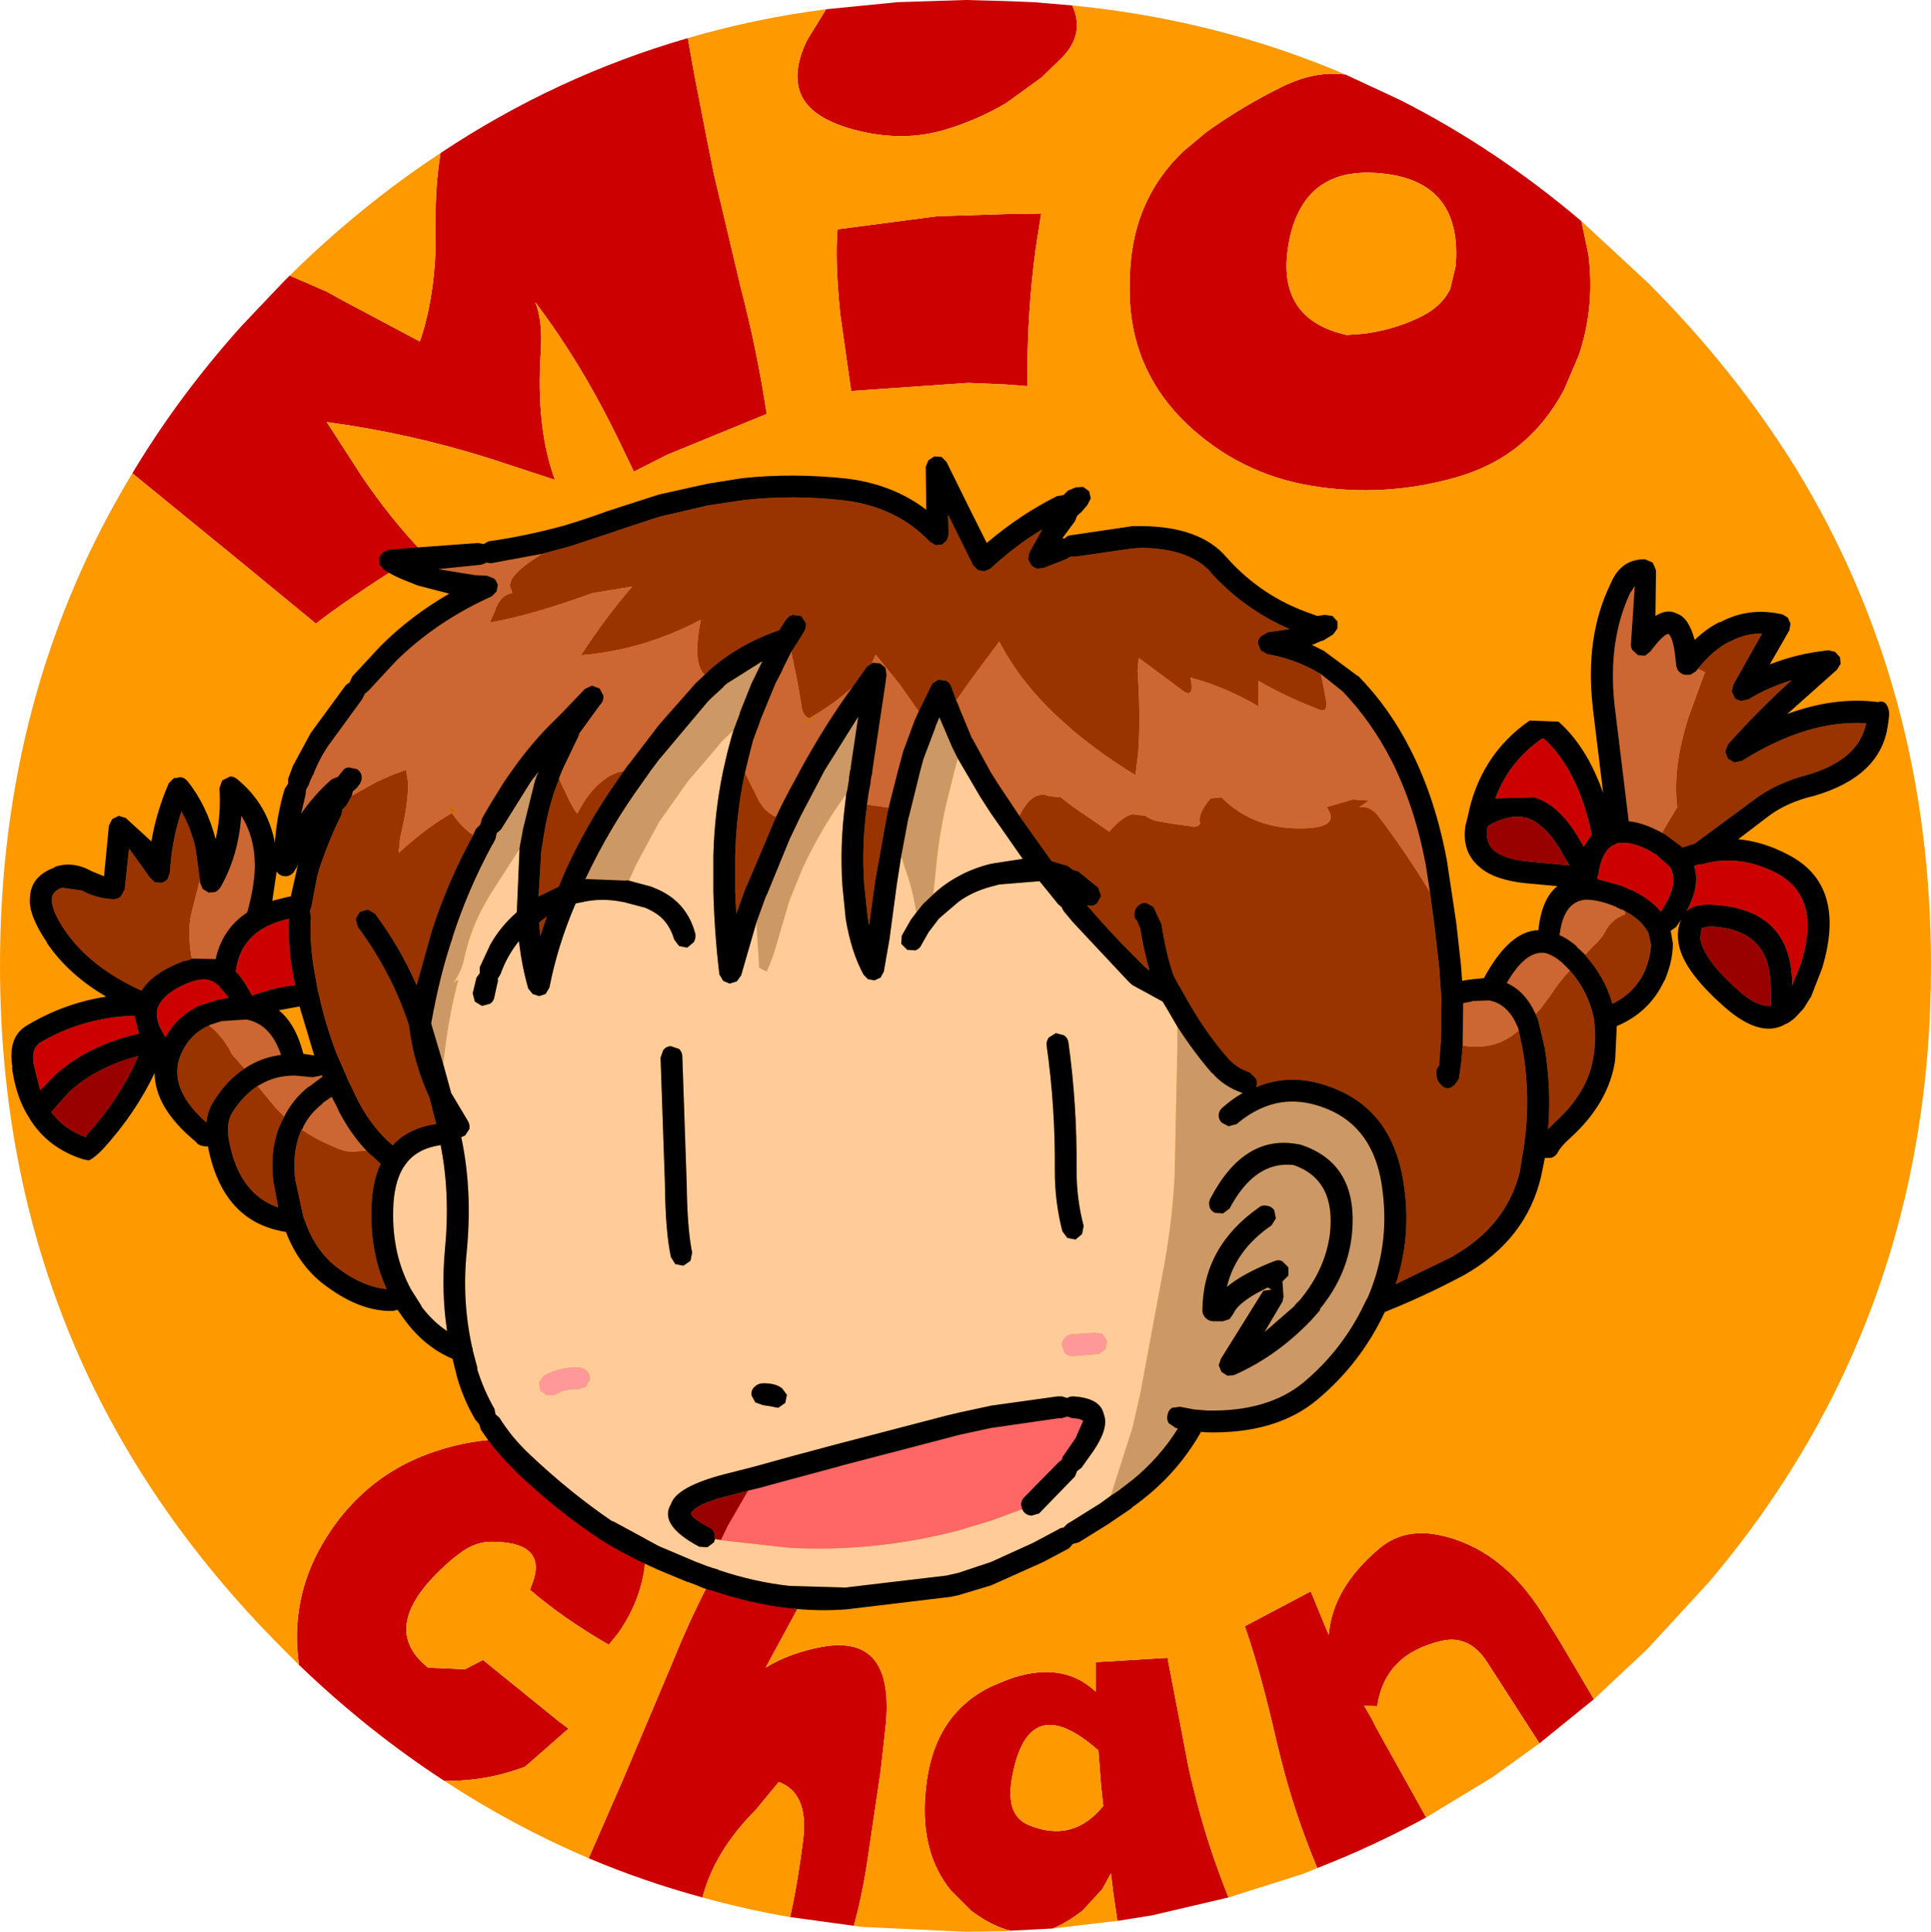 <?xml version="1.0" encoding="UTF-8" standalone="no"?>
<svg xmlns:xlink="http://www.w3.org/1999/xlink" height="177.35px" width="177.3px" xmlns="http://www.w3.org/2000/svg">
  <g transform="matrix(1.0, 0.0, 0.0, 1.0, 88.65, 88.65)">
    <path d="M56.55 -68.35 L57.2 -65.25 Q57.8 -60.4 56.3 -56.0 L54.95 -52.85 Q51.65 -46.65 44.95 -44.8 38.4 -42.95 31.75 -44.05 25.15 -45.15 20.3 -49.75 15.5 -54.35 15.1 -60.9 15.0 -63.0 15.2 -64.9 15.85 -70.85 20.05 -74.8 L22.15 -76.55 Q25.45 -78.9 29.0 -80.65 32.1 -82.2 34.9 -81.8 L39.85 -79.5 Q48.65 -75.05 56.55 -68.35 M9.8 -88.15 Q11.0 -85.6 8.9 -83.4 L7.0 -81.55 3.75 -79.2 Q1.15 -77.65 -1.85 -76.75 -5.8 -75.55 -10.25 -76.75 -13.95 -77.75 -15.0 -79.75 -16.05 -81.85 -14.55 -84.95 L-12.8 -87.8 -6.25 -88.45 0.0 -88.65 3.75 -88.55 6.25 -88.45 9.8 -88.15 M-25.5 -85.15 L-24.9 -81.8 -23.8 -76.15 -23.1 -72.65 -20.65 -62.3 Q-19.15 -56.55 -18.25 -50.65 L-27.4 -46.9 -30.45 -45.35 -31.7 -47.95 Q-35.15 -55.15 -39.5 -60.9 -38.8 -59.15 -39.0 -56.3 -39.45 -49.35 -37.7 -44.6 L-43.8 -46.6 Q-51.15 -48.9 -58.65 -49.9 L-55.35 -44.8 Q-52.8 -41.05 -49.85 -37.95 -54.15 -35.4 -58.25 -32.45 L-59.65 -31.4 -66.15 -36.75 -75.7 -44.55 -76.5 -45.2 Q-72.25 -52.3 -66.45 -58.75 L-62.7 -62.7 -62.05 -63.35 -58.7 -61.9 -57.15 -61.05 -50.1 -57.3 Q-48.8 -61.1 -48.65 -66.0 L-48.65 -68.35 Q-48.7 -71.55 -48.2 -74.6 -37.6 -81.65 -25.5 -85.15 M-61.2 64.2 Q-62.05 58.25 -59.05 53.1 -57.6 50.6 -55.65 48.75 -52.8 46.0 -48.85 44.65 -42.15 42.35 -35.65 44.55 -30.1 46.45 -29.45 51.6 -28.8 56.9 -31.9 61.3 L-32.75 62.35 Q-36.85 60.0 -40.0 57.3 L-39.9 57.05 Q-38.15 52.95 -43.4 52.9 -44.8 52.85 -46.15 53.75 L-46.95 54.35 Q-54.3 60.5 -49.35 64.45 L-45.95 64.6 -44.3 63.75 -37.2 69.5 -36.45 70.05 -39.7 72.9 -40.45 73.55 Q-44.0 74.9 -47.85 74.85 -54.85 70.3 -61.2 64.2 M-34.6 81.95 L-31.5 74.85 -27.0 64.2 -26.9 63.95 Q-25.4 60.25 -23.75 57.05 L-15.45 59.1 -18.35 64.45 Q-16.15 63.1 -13.2 62.55 -6.4 61.3 -7.35 70.0 L-7.8 74.0 -9.1 82.8 Q-9.55 85.6 -10.25 88.15 L-16.1 87.35 Q-15.35 83.9 -14.9 80.2 -14.4 75.95 -17.15 74.95 L-19.25 77.5 Q-23.05 81.3 -24.15 85.55 -29.5 84.1 -34.6 81.95 M4.15 88.6 L3.75 88.5 Q2.15 88.0 0.5 86.75 L-1.35 84.9 Q-4.1 81.5 -3.7 76.2 L-3.65 75.7 Q-3.0 68.65 2.55 66.1 L3.75 65.6 Q8.8 63.7 11.95 66.65 L11.95 63.95 18.55 63.55 20.25 72.4 Q20.55 74.1 21.0 75.8 22.15 80.55 24.15 85.55 L17.1 87.2 13.95 87.7 13.6 85.35 13.35 83.35 12.55 84.8 10.75 86.75 Q9.35 87.85 8.0 88.4 L4.15 88.6 M32.3 82.85 Q30.2 77.85 28.9 72.6 L28.6 71.4 Q27.1 64.8 25.65 60.65 L31.7 57.45 33.35 61.45 Q33.7 57.15 37.95 53.55 40.15 51.65 43.35 52.25 49.2 53.4 53.05 59.6 L54.6 62.1 57.7 67.35 52.7 71.4 48.35 64.65 47.9 63.95 Q46.25 61.4 43.7 62.0 38.5 63.2 37.8 68.0 L36.6 67.95 37.3 69.15 37.7 69.95 42.3 78.2 Q37.45 80.85 32.3 82.85 M41.55 -59.45 Q43.65 -60.4 44.5 -62.1 L45.0 -64.2 Q45.65 -71.85 38.5 -72.7 32.75 -73.4 30.65 -69.3 29.95 -68.0 29.65 -66.15 28.5 -59.35 35.0 -57.9 L36.4 -58.0 Q39.1 -58.3 41.55 -59.45 M5.7 -53.2 L3.75 -53.35 0.25 -53.5 -10.5 -52.75 -11.5 -59.8 Q-12.0 -64.7 -11.75 -67.6 L-2.6 -68.8 3.75 -69.0 6.95 -69.05 6.45 -65.85 Q5.6 -59.55 5.7 -53.2 M12.45 75.3 L12.2 72.05 Q5.8 66.4 4.3 74.4 3.6 78.0 5.8 78.9 9.85 80.6 12.65 77.15 L12.45 75.3" fill="#cc0000" fill-rule="evenodd" stroke="none"/>
    <path d="M34.9 -81.8 Q32.1 -82.2 29.0 -80.65 25.45 -78.9 22.15 -76.55 L20.05 -74.8 Q15.85 -70.85 15.2 -64.9 15.0 -63.0 15.1 -60.9 15.5 -54.35 20.3 -49.75 25.15 -45.15 31.75 -44.05 38.4 -42.95 44.95 -44.8 51.65 -46.65 54.95 -52.85 L56.3 -56.0 Q57.8 -60.4 57.2 -65.25 L56.55 -68.35 62.65 -62.7 Q70.65 -54.7 76.25 -45.65 88.65 -25.4 88.65 0.0 88.65 32.45 68.35 56.5 L62.65 62.7 57.7 67.35 54.6 62.1 53.05 59.6 Q49.2 53.4 43.35 52.25 40.15 51.65 37.95 53.55 33.7 57.15 33.35 61.45 L31.7 57.45 25.65 60.65 Q27.1 64.8 28.6 71.4 L28.9 72.6 Q30.2 77.85 32.3 82.85 L30.95 83.4 24.15 85.55 Q22.15 80.55 21.0 75.8 20.55 74.1 20.25 72.4 L18.55 63.55 11.95 63.95 11.95 66.65 Q8.8 63.7 3.75 65.6 L2.55 66.1 Q-3.0 68.65 -3.65 75.7 L-3.7 76.2 Q-4.1 81.5 -1.35 84.9 L0.5 86.75 Q2.15 88.0 3.75 88.5 L4.15 88.6 3.75 88.65 0.0 88.7 -9.55 88.25 -10.25 88.15 Q-9.55 85.6 -9.1 82.8 L-7.8 74.0 -7.35 70.0 Q-6.4 61.3 -13.2 62.55 -16.15 63.1 -18.35 64.45 L-15.45 59.1 -23.75 57.05 Q-25.4 60.25 -26.9 63.95 L-27.0 64.2 -31.5 74.85 -34.6 81.95 Q-41.5 79.0 -47.85 74.85 -44.0 74.9 -40.45 73.55 L-39.7 72.9 -36.45 70.05 -37.2 69.5 -44.3 63.75 -45.95 64.6 -49.35 64.45 Q-54.3 60.5 -46.95 54.35 L-46.15 53.75 Q-44.8 52.85 -43.4 52.9 -38.15 52.95 -39.9 57.05 L-40.0 57.3 Q-36.85 60.0 -32.75 62.35 L-31.9 61.3 Q-28.8 56.9 -29.45 51.6 -30.1 46.45 -35.65 44.55 -42.15 42.35 -48.85 44.65 -52.8 46.0 -55.65 48.75 -57.6 50.6 -59.05 53.1 -62.05 58.25 -61.2 64.2 L-62.7 62.7 Q-88.65 36.75 -88.65 0.0 -88.65 -25.15 -76.5 -45.2 L-75.7 -44.55 -66.15 -36.75 -59.65 -31.4 -58.25 -32.45 Q-54.15 -35.4 -49.85 -37.95 -52.8 -41.05 -55.35 -44.8 L-58.65 -49.9 Q-51.15 -48.9 -43.8 -46.6 L-37.7 -44.6 Q-39.45 -49.35 -39.0 -56.3 -38.8 -59.15 -39.5 -60.9 -35.15 -55.15 -31.7 -47.95 L-30.45 -45.35 -27.4 -46.9 -18.25 -50.65 Q-19.15 -56.55 -20.65 -62.3 L-23.1 -72.65 -23.8 -76.15 -24.9 -81.8 -25.5 -85.15 Q-19.35 -86.95 -12.8 -87.8 L-14.55 -84.95 Q-16.05 -81.85 -15.0 -79.75 -13.95 -77.75 -10.25 -76.75 -5.8 -75.55 -1.85 -76.75 1.15 -77.65 3.75 -79.2 L7.0 -81.55 8.9 -83.4 Q11.0 -85.6 9.8 -88.15 23.1 -86.85 34.9 -81.8 M41.55 -59.45 Q39.1 -58.3 36.4 -58.0 L35.0 -57.9 Q28.5 -59.35 29.65 -66.15 29.95 -68.0 30.65 -69.3 32.75 -73.4 38.5 -72.7 45.65 -71.85 45.0 -64.2 L44.5 -62.1 Q43.65 -60.4 41.55 -59.45 M42.3 78.2 L37.7 69.95 37.3 69.15 36.6 67.95 37.8 68.0 Q38.5 63.2 43.7 62.0 46.25 61.4 47.9 63.95 L48.35 64.65 52.7 71.4 48.4 74.5 42.3 78.2 M5.7 -53.2 Q5.6 -59.55 6.45 -65.85 L6.95 -69.05 3.75 -69.0 -2.6 -68.8 -11.75 -67.6 Q-12.0 -64.7 -11.5 -59.8 L-10.5 -52.75 0.25 -53.5 3.75 -53.35 5.7 -53.2 M8.0 88.4 Q9.35 87.85 10.75 86.75 L12.55 84.8 13.35 83.35 13.6 85.35 13.95 87.7 8.0 88.4 M12.45 75.3 L12.65 77.15 Q9.85 80.6 5.8 78.9 3.6 78.0 4.3 74.4 5.8 66.4 12.2 72.05 L12.45 75.3 M-62.05 -63.35 Q-55.5 -69.8 -48.2 -74.6 -48.7 -71.55 -48.65 -68.35 L-48.65 -66.0 Q-48.8 -61.1 -50.1 -57.3 L-57.15 -61.05 -58.7 -61.9 -62.05 -63.35 M-24.15 85.55 Q-23.05 81.3 -19.25 77.5 L-17.15 74.95 Q-14.4 75.95 -14.9 80.2 -15.35 83.9 -16.1 87.35 -20.2 86.65 -24.15 85.55" fill="#ff9900" fill-rule="evenodd" stroke="none"/>
    <path d="M-38.9 -37.8 L-36.3 -38.5 -32.05 -39.9 -32.1 -39.9 -28.15 -41.2 -23.65 -42.25 -20.3 -42.75 -20.25 -42.75 Q-15.8 -43.25 -11.05 -42.7 -6.3 -42.1 -3.25 -38.9 L-2.75 -38.6 -2.15 -38.65 -1.7 -39.05 -1.55 -39.6 -1.6 -41.4 0.35 -37.45 0.7 -36.75 1.15 -36.3 1.75 -36.2 2.3 -36.45 Q4.55 -38.55 7.05 -40.05 L5.85 -37.9 5.75 -37.3 6.05 -36.75 Q6.25 -36.55 6.55 -36.45 L7.15 -36.5 9.2 -37.3 9.65 -37.55 9.85 -37.55 10.1 -37.55 15.35 -38.3 16.2 -38.35 Q20.5 -38.3 22.5 -36.15 L22.5 -36.1 Q25.6 -32.7 29.75 -30.9 L27.75 -30.6 27.15 -30.25 Q26.85 -30.0 26.85 -29.6 L27.1 -28.95 27.7 -28.6 Q30.0 -28.2 31.95 -27.15 L32.65 -26.75 33.1 -24.4 Q33.3 -23.2 32.5 -23.5 29.25 -24.75 26.9 -26.15 L26.9 -23.8 Q23.95 -25.55 20.65 -26.45 21.05 -24.7 20.15 -25.1 L15.9 -28.25 15.8 -27.05 Q16.1 -22.8 15.85 -19.45 L15.6 -17.5 15.35 -17.65 Q12.55 -19.35 9.85 -21.6 L8.9 -22.45 Q5.15 -25.8 3.1 -29.75 L2.35 -28.75 0.35 -26.05 0.25 -25.9 -0.85 -24.35 -1.3 -25.6 -1.45 -25.9 -1.75 -26.15 -2.5 -26.25 -3.05 -25.9 -3.1 -25.8 -4.3 -23.35 -6.1 -25.9 -8.25 -28.55 -8.6 -27.75 -9.05 -27.45 -10.15 -25.9 -10.4 -25.55 Q-11.95 -24.1 -14.35 -22.7 -14.95 -22.95 -15.05 -23.8 L-15.4 -25.9 -16.0 -28.8 -15.7 -29.25 -15.55 -29.5 -15.5 -29.55 -14.8 -30.7 Q-14.6 -31.1 -14.65 -31.45 L-15.1 -32.1 -15.85 -32.2 -16.15 -32.1 -16.5 -31.75 -17.1 -30.8 Q-20.85 -29.5 -23.55 -27.1 L-23.65 -27.0 -23.95 -26.7 Q-25.1 -27.8 -24.3 -31.75 -26.2 -30.75 -28.15 -30.05 -31.6 -28.8 -35.3 -28.5 -33.1 -31.9 -30.6 -34.8 L-34.25 -34.2 Q-39.9 -32.15 -43.65 -31.5 L-43.7 -31.5 -43.65 -31.55 -43.25 -32.45 Q-42.75 -34.05 -41.6 -34.2 L-41.85 -34.9 -41.7 -35.4 Q-41.3 -36.15 -39.95 -37.1 L-38.9 -37.8 M42.65 -6.7 L43.05 -3.75 43.5 0.2 43.65 2.4 43.65 2.45 43.7 2.95 43.65 7.0 43.5 8.85 43.5 8.9 43.5 9.15 43.4 9.3 Q43.15 9.6 43.25 10.05 43.3 10.6 43.5 10.75 44.2 11.7 44.95 10.9 L45.3 10.4 45.5 9.05 45.65 7.35 45.7 7.35 Q48.55 7.8 50.55 6.15 L50.8 5.95 51.2 7.9 Q51.9 12.25 51.3 16.4 L51.3 16.45 50.9 18.9 Q49.7 23.85 44.8 26.65 L44.85 26.65 39.5 29.25 Q40.9 25.0 40.3 20.5 39.5 13.95 34.6 11.6 30.4 9.6 26.7 11.15 L26.7 11.1 Q26.85 10.7 26.65 10.35 L26.1 9.8 Q24.9 9.4 24.15 8.55 22.1 6.25 20.3 3.05 L19.65 1.9 19.6 1.85 19.1 0.9 Q18.45 -0.95 18.0 -3.75 L18.0 -3.8 17.25 -5.4 16.6 -5.75 Q16.15 -5.8 15.85 -5.5 15.55 -5.25 15.5 -4.8 15.45 -4.4 15.75 -4.1 L16.05 -3.4 Q16.4 -1.2 16.9 0.45 L16.45 0.1 15.35 -1.0 Q13.15 -3.2 11.15 -5.55 L11.4 -5.5 Q11.8 -5.45 12.1 -5.75 L12.45 -6.4 12.2 -7.15 10.35 -8.65 9.85 -8.8 9.4 -9.15 7.9 -9.6 5.3 -13.25 4.95 -13.75 Q6.15 -16.2 7.7 -15.55 L8.75 -15.45 9.85 -14.6 13.2 -12.3 Q14.4 -13.7 15.35 -13.9 L16.5 -13.75 Q16.95 -13.45 17.45 -13.3 L18.85 -13.05 20.65 -12.8 Q21.25 -12.6 21.55 -13.05 21.25 -13.85 22.5 -15.35 L23.5 -15.45 Q26.5 -12.45 31.1 -12.6 34.5 -12.7 33.15 -14.55 L35.55 -15.25 37.05 -15.15 36.15 -14.55 Q37.1 -14.7 37.85 -13.8 40.4 -10.45 42.55 -6.9 L42.65 -6.7 M-7.05 -14.5 L-7.2 -13.9 -7.2 -13.85 -8.3 -7.75 -8.85 -3.7 -9.0 -4.55 -9.0 -4.6 -9.3 -7.45 Q-9.55 -11.05 -9.05 -14.65 L-9.05 -14.75 -8.8 -14.75 -7.05 -14.5 M-17.4 -13.65 L-19.95 -7.65 -20.2 -7.1 -21.05 -4.75 -21.15 -6.85 -21.15 -10.05 Q-21.05 -14.0 -20.25 -17.7 L-18.9 -15.0 -18.85 -14.95 Q-18.4 -14.15 -17.4 -13.65 M-31.4 -17.85 L-32.05 -16.9 Q-34.75 -13.05 -36.7 -8.8 L-37.35 -7.25 -39.2 -6.35 -38.95 -10.55 -38.7 -12.05 Q-38.3 -14.6 -37.45 -16.8 L-37.4 -16.9 -37.3 -17.25 -37.2 -16.9 -36.35 -15.1 -35.9 -14.3 -35.65 -13.95 Q-34.65 -15.9 -33.4 -16.9 -32.45 -17.7 -31.4 -17.85 M-45.2 -12.0 Q-47.55 -7.7 -49.0 -3.2 L-50.4 1.8 Q-51.9 -1.65 -54.2 -4.75 L-54.85 -5.15 -55.6 -4.95 -56.0 -4.3 -55.8 -3.55 Q-52.65 0.7 -51.1 5.5 L-51.1 5.55 Q-50.65 9.05 -49.25 12.05 L-49.2 12.2 -48.6 14.55 -48.7 14.55 Q-51.2 14.95 -52.6 16.5 L-53.15 16.0 Q-54.75 14.45 -55.85 12.25 L-56.8 10.3 -56.8 10.25 -57.6 8.4 -57.6 8.45 Q-58.75 5.55 -59.4 2.55 L-59.4 2.5 -59.45 2.4 -59.8 0.45 Q-60.25 -2.15 -60.1 -4.5 L-60.2 -5.0 -60.05 -5.45 -59.5 -8.35 -59.45 -8.45 -59.35 -8.8 -59.35 -8.85 Q-58.4 -11.65 -57.3 -13.85 L-57.2 -14.35 -56.85 -14.7 -56.4 -15.5 -56.35 -15.6 -54.0 -16.9 -52.65 -17.5 -51.55 -17.9 -51.4 -17.95 -51.35 -17.9 -51.2 -16.9 Q-51.1 -15.1 -51.9 -11.8 L-52.05 -10.35 Q-49.2 -12.9 -47.15 -14.0 -46.2 -12.6 -45.2 -12.0 M67.25 -27.25 Q68.6 -28.95 70.15 -29.75 L70.2 -29.75 Q71.6 -30.5 73.15 -30.5 L70.5 -25.8 70.35 -25.15 70.65 -24.55 Q70.9 -24.35 71.25 -24.3 L71.9 -24.45 Q73.7 -25.55 75.85 -26.2 72.9 -23.55 70.0 -20.3 L69.75 -19.65 70.0 -19.0 70.6 -18.65 71.3 -18.8 Q77.35 -22.6 82.7 -22.25 82.0 -18.85 77.25 -17.5 74.45 -16.75 72.5 -15.3 L66.95 -11.2 65.85 -10.85 64.3 -12.0 64.25 -12.05 64.0 -12.15 63.95 -12.2 65.35 -14.55 Q64.9 -18.2 66.4 -22.85 L67.9 -26.95 67.25 -27.25 M55.5 0.45 Q57.2 2.4 57.7 4.85 L57.7 5.0 Q57.95 6.6 57.65 8.4 57.15 11.65 54.15 14.35 L53.5 15.0 Q53.8 11.35 53.2 7.65 L53.2 7.6 52.55 4.9 52.35 4.45 52.85 3.9 53.7 2.75 Q54.4 1.65 55.25 0.7 L55.5 0.45 M56.9 -1.0 L57.6 -1.75 Q58.35 -2.4 58.75 -3.15 59.3 -4.25 60.55 -4.7 L60.55 -5.0 Q62.1 -4.2 62.7 -3.0 L62.7 -3.05 62.95 -1.9 Q62.9 -0.8 62.35 0.55 61.4 2.55 59.4 3.5 58.7 1.05 56.95 -0.9 L56.9 -1.0 M-71.05 -0.65 L-71.1 -0.6 -71.05 -0.6 -71.7 -0.4 -71.7 -0.45 Q-74.65 0.65 -75.65 2.3 -80.4 0.15 -82.7 -3.25 -83.9 -5.0 -83.9 -6.1 -83.85 -6.85 -82.95 -7.15 L-81.15 -6.9 Q-79.75 -6.15 -78.25 -6.1 -77.85 -6.1 -77.55 -6.35 L-77.2 -7.0 -76.8 -10.75 -74.9 -8.1 -74.45 -7.65 -73.8 -7.6 Q-73.5 -7.7 -73.25 -7.95 L-73.05 -8.55 Q-72.9 -11.4 -72.0 -14.15 -71.15 -12.7 -70.7 -10.8 L-70.3 -7.85 -71.1 -4.7 Q-71.45 -3.05 -71.05 -0.65 M-39.05 -2.7 L-39.15 -3.95 -38.65 -4.35 -38.7 -4.3 -38.45 -4.5 -39.05 -2.7 M-62.55 13.85 L-62.6 14.0 -62.65 14.05 Q-63.95 16.45 -63.55 19.85 L-63.1 22.2 Q-66.65 21.0 -67.6 16.2 L-67.7 15.6 -67.7 15.5 -67.7 15.4 Q-67.8 14.25 -67.3 13.45 -66.3 11.9 -65.0 11.05 L-63.3 13.1 -62.55 13.85 M-55.0 17.0 L-54.55 17.45 -54.55 17.4 -53.7 18.2 Q-54.5 19.85 -54.55 22.4 -54.65 26.45 -53.15 29.7 -55.25 29.5 -57.45 27.9 -59.7 26.3 -60.7 23.3 L-60.75 23.25 -60.75 23.2 -60.8 23.05 -61.55 19.6 Q-61.85 16.95 -60.95 15.05 -59.55 16.0 -57.95 16.65 -56.85 17.2 -55.9 17.05 L-55.0 17.0 M-66.2 9.45 Q-67.8 10.5 -69.0 12.4 -69.6 13.3 -69.7 14.4 -72.95 11.55 -72.25 8.75 L-72.1 8.3 Q-71.3 6.3 -69.45 5.5 -68.15 6.5 -67.35 8.15 L-66.2 9.45" fill="#993300" fill-rule="evenodd" stroke="none"/>
    <path d="M32.65 -26.75 L34.6 -25.2 Q37.25 -22.45 39.1 -18.85 41.25 -14.6 42.25 -9.3 L42.65 -6.7 42.55 -6.9 Q40.4 -10.45 37.85 -13.8 37.1 -14.7 36.15 -14.55 L37.05 -15.15 35.55 -15.25 33.15 -14.55 Q34.5 -12.7 31.1 -12.6 26.5 -12.45 23.5 -15.45 L22.5 -15.35 Q21.25 -13.85 21.55 -13.05 21.25 -12.6 20.65 -12.8 L18.85 -13.05 17.45 -13.3 Q16.95 -13.45 16.5 -13.75 L15.35 -13.9 Q14.4 -13.7 13.2 -12.3 L9.85 -14.6 8.75 -15.45 7.7 -15.55 Q6.15 -16.2 4.95 -13.75 L3.05 -16.6 2.35 -17.7 0.6 -20.9 0.6 -20.85 -0.6 -23.75 -0.6 -23.8 -0.85 -24.35 0.25 -25.9 0.35 -26.05 2.35 -28.75 3.1 -29.75 Q5.15 -25.8 8.9 -22.45 L9.85 -21.6 Q12.55 -19.35 15.35 -17.65 L15.6 -17.5 15.85 -19.45 Q16.1 -22.8 15.8 -27.05 L15.9 -28.25 20.15 -25.1 Q21.05 -24.7 20.65 -26.45 23.95 -25.55 26.9 -23.8 L26.9 -26.15 Q29.25 -24.75 32.5 -23.5 33.3 -23.2 33.1 -24.4 L32.65 -26.75 M45.65 7.35 L45.65 7.1 45.7 3.45 46.2 3.35 46.45 3.3 46.55 3.25 46.75 3.25 48.0 3.2 48.1 3.2 Q49.85 3.55 50.7 5.65 L50.7 5.6 50.8 5.95 50.55 6.15 Q48.55 7.8 45.7 7.35 L45.65 7.35 M-4.3 -23.35 L-4.6 -22.65 -4.6 -22.7 -5.75 -19.6 -5.75 -19.55 -6.2 -17.9 -7.05 -14.55 -7.05 -14.5 -8.8 -14.75 -9.05 -14.75 -8.9 -15.8 -8.7 -16.85 -8.7 -17.0 -8.7 -17.05 -8.55 -17.75 -8.55 -17.85 -8.55 -17.9 -7.35 -25.9 -7.25 -26.7 -7.35 -27.35 -7.85 -27.75 -8.5 -27.8 -8.6 -27.75 -8.25 -28.55 -6.1 -25.9 -4.3 -23.35 M-10.4 -25.55 Q-13.0 -21.95 -15.2 -17.9 L-15.3 -17.7 -16.15 -16.15 -16.9 -14.7 -17.4 -13.65 Q-18.4 -14.15 -18.85 -14.95 L-18.9 -15.0 -20.25 -17.7 -20.2 -17.9 -19.9 -19.15 -19.5 -20.7 -18.85 -22.45 -18.85 -22.5 -17.45 -25.9 -16.8 -27.15 -16.8 -27.2 -16.15 -28.5 -16.0 -28.8 -15.4 -25.9 -15.05 -23.8 Q-14.95 -22.95 -14.35 -22.7 -11.95 -24.1 -10.4 -25.55 M-23.95 -26.7 L-24.7 -26.0 -24.8 -25.9 -28.15 -22.1 -30.9 -18.5 -31.0 -18.4 -31.35 -17.9 -31.4 -17.85 Q-32.45 -17.7 -33.4 -16.9 -34.65 -15.9 -35.65 -13.95 L-35.9 -14.3 -36.35 -15.1 -37.2 -16.9 -37.3 -17.25 -37.05 -17.9 -35.45 -21.25 -35.55 -21.2 -35.4 -21.4 -33.55 -23.95 -33.5 -24.0 -33.45 -24.05 Q-33.2 -24.4 -33.25 -24.8 L-33.6 -25.45 -34.3 -25.7 -34.95 -25.4 -37.1 -23.15 -37.6 -22.65 Q-39.75 -20.6 -41.65 -17.9 L-42.35 -16.9 -43.65 -14.8 -44.4 -13.5 -44.55 -12.95 -44.95 -12.55 -45.15 -12.15 -45.15 -12.1 -45.2 -12.0 Q-46.2 -12.6 -47.15 -14.0 L-46.65 -14.25 -47.55 -14.55 -47.15 -14.0 Q-49.2 -12.9 -52.05 -10.35 L-51.9 -11.8 Q-51.1 -15.1 -51.2 -16.9 L-51.35 -17.9 -51.4 -17.95 -51.55 -17.9 -52.65 -17.5 -54.0 -16.9 -56.35 -15.6 -56.25 -16.0 -55.9 -16.3 -55.6 -16.7 -55.5 -16.9 Q-55.4 -17.15 -55.45 -17.45 -55.55 -17.85 -55.9 -18.05 L-56.65 -18.2 Q-57.05 -18.15 -57.25 -17.8 L-57.5 -17.5 -57.6 -17.35 -58.2 -17.1 Q-59.8 -15.7 -61.0 -13.95 L-60.6 -15.65 -60.55 -16.15 -60.3 -16.6 -60.2 -16.9 -59.95 -17.45 -59.9 -17.5 Q-59.35 -18.95 -58.5 -20.2 L-55.4 -24.45 -55.15 -24.95 -54.8 -25.25 -54.2 -25.9 -52.3 -27.95 Q-48.6 -31.6 -43.5 -33.9 L-43.05 -34.35 -42.95 -34.9 -42.95 -35.0 -43.15 -35.4 -43.3 -35.55 -43.95 -35.8 -45.05 -35.85 -48.4 -36.4 -44.5 -36.8 Q-44.25 -36.85 -44.0 -37.0 L-43.65 -36.95 -43.5 -36.95 -38.9 -37.8 -39.95 -37.1 Q-41.3 -36.15 -41.7 -35.4 L-41.85 -34.9 -41.6 -34.2 Q-42.75 -34.05 -43.25 -32.45 L-43.65 -31.55 -43.7 -31.5 -43.65 -31.5 Q-39.9 -32.15 -34.25 -34.2 L-30.6 -34.8 Q-33.1 -31.9 -35.3 -28.5 -31.6 -28.8 -28.15 -30.05 -26.2 -30.75 -24.3 -31.75 -25.1 -27.8 -23.95 -26.7 M63.95 -12.2 Q62.2 -13.15 60.9 -13.25 L59.6 -23.9 Q58.95 -29.8 61.05 -34.25 L61.1 -34.3 61.45 -34.85 61.1 -29.55 Q61.05 -29.25 61.25 -28.95 L61.75 -28.5 62.4 -28.45 62.9 -28.85 Q64.1 -30.45 64.55 -30.45 65.05 -30.05 65.25 -27.55 65.3 -27.25 65.5 -27.0 65.7 -26.8 66.0 -26.7 L66.55 -26.7 67.05 -27.0 67.25 -27.25 67.9 -26.95 66.4 -22.85 Q64.9 -18.2 65.35 -14.55 L63.95 -12.2 M52.35 4.45 Q51.4 2.35 49.7 1.6 51.45 -1.45 53.25 -1.15 54.0 -0.95 54.8 -0.25 L55.45 0.4 55.45 0.45 55.5 0.45 55.25 0.7 Q54.4 1.65 53.7 2.75 L52.85 3.9 52.35 4.45 M60.55 -5.0 L60.55 -4.7 Q59.3 -4.25 58.75 -3.15 58.35 -2.4 57.6 -1.75 L56.9 -1.0 56.1 -1.75 56.15 -1.75 Q55.35 -2.45 54.55 -2.8 54.9 -5.85 56.9 -6.05 L57.0 -6.05 Q58.1 -6.05 59.6 -5.45 L60.2 -5.15 60.3 -5.15 60.55 -5.0 M-70.3 -7.85 L-70.3 -7.65 -70.05 -7.05 -69.5 -6.7 -68.9 -6.75 Q-68.6 -6.9 -68.4 -7.2 -66.75 -10.1 -66.5 -13.75 -65.5 -12.2 -65.3 -10.15 L-65.25 -9.15 Q-65.3 -7.2 -65.95 -4.9 L-66.0 -4.85 Q-68.25 -3.35 -68.85 -0.6 L-71.05 -0.65 Q-71.45 -3.05 -71.1 -4.7 L-70.3 -7.85 M-14.35 -22.7 L-15.1 -22.3 -13.9 -22.6 -14.35 -22.7 M-65.0 11.05 L-64.8 10.95 Q-63.4 10.1 -61.65 10.1 L-61.55 10.1 -59.95 10.25 -59.2 10.1 -59.1 10.05 -59.05 10.2 -60.25 11.1 -60.3 11.1 Q-61.75 12.25 -62.55 13.85 L-63.3 13.1 -65.0 11.05 M-60.95 15.05 L-60.85 14.95 -60.85 14.9 Q-60.25 13.6 -59.0 12.65 L-59.0 12.6 -58.2 12.05 -57.6 13.2 -57.65 13.15 Q-56.55 15.35 -55.0 17.0 L-55.9 17.05 Q-56.85 17.2 -57.95 16.65 -59.55 16.0 -60.95 15.05 M-69.45 5.5 L-69.4 5.45 -68.3 5.1 -66.05 4.95 Q-63.8 5.35 -62.85 8.2 -64.45 8.4 -65.8 9.2 L-66.2 9.45 -67.35 8.15 Q-68.15 6.5 -69.45 5.5" fill="#cc6633" fill-rule="evenodd" stroke="none"/>
    <path d="M53.1 -20.85 Q56.25 -18.0 57.5 -12.05 L56.75 -10.9 56.65 -11.15 56.65 -11.1 Q54.7 -14.75 52.2 -15.45 L48.65 -15.35 Q49.9 -18.75 52.95 -20.85 L52.9 -20.85 53.1 -20.85 M59.75 -11.2 L59.9 -11.25 60.15 -11.25 Q61.3 -11.4 63.0 -10.45 L63.3 -10.25 63.35 -10.25 64.65 -9.1 64.75 -8.95 Q65.45 -7.55 64.15 -5.45 L63.85 -4.95 Q62.85 -6.15 61.15 -6.95 L61.2 -6.9 60.3 -7.3 60.35 -7.3 58.0 -7.95 58.15 -8.6 58.15 -8.65 Q58.4 -10.1 59.1 -10.8 L59.35 -11.0 59.4 -11.0 59.7 -11.15 59.75 -11.2 M67.35 -9.3 L67.6 -9.3 Q71.1 -10.3 74.65 -8.4 78.55 -6.15 76.75 -0.35 L76.75 -0.3 75.9 1.85 75.9 1.5 Q75.75 -5.3 68.4 -5.6 66.9 -5.65 66.2 -5.0 67.5 -7.35 66.9 -9.15 L67.35 -9.3 M-64.5 -3.4 Q-63.5 -4.0 -62.1 -4.3 -62.25 -1.9 -61.75 0.8 L-61.55 1.8 Q-63.45 2.0 -65.5 2.75 L-65.9 2.05 Q-66.4 1.15 -67.0 0.55 -66.7 -1.95 -64.75 -3.25 L-64.6 -3.35 -64.5 -3.4 M-68.65 1.75 L-68.55 1.85 -67.65 2.95 -68.7 3.15 -70.25 3.65 -70.3 3.65 Q-72.35 4.6 -73.45 6.55 L-73.5 6.5 -73.55 6.45 -73.55 6.4 Q-74.45 5.0 -74.2 4.0 L-74.2 3.9 -74.15 3.85 Q-73.6 2.4 -71.0 1.45 L-70.95 1.45 -70.65 1.35 -70.6 1.35 Q-69.5 1.05 -68.7 1.75 L-68.65 1.75 M-75.9 6.25 Q-80.55 7.3 -83.6 10.05 L-84.95 11.45 -85.55 9.1 -85.55 9.05 Q-85.8 7.7 -85.05 7.15 L-85.1 7.15 Q-81.1 4.75 -76.3 4.6 L-75.9 6.25" fill="#cc0000" fill-rule="evenodd" stroke="none"/>
    <path d="M47.95 -12.8 Q49.95 -14.0 51.6 -13.55 53.4 -12.9 54.9 -10.15 L55.45 -9.2 51.75 -9.55 Q49.5 -9.75 48.5 -10.6 47.75 -11.3 47.9 -12.55 L47.95 -12.8 M67.6 -3.45 L68.3 -3.6 68.35 -3.6 Q73.7 -3.4 73.9 1.5 L73.9 1.55 73.95 2.55 73.95 3.35 73.95 3.7 Q72.7 3.8 71.05 2.35 67.8 -0.5 67.45 -2.5 L67.6 -3.45 M-23.0 52.65 L-23.05 52.15 Q-23.15 51.75 -23.5 51.6 -25.25 50.65 -25.2 50.25 -24.7 49.4 -21.65 48.65 L-19.95 48.2 -21.85 51.5 -22.45 52.75 -23.0 52.65 M-80.75 15.75 Q-82.75 15.05 -83.95 13.45 L-82.25 11.55 Q-79.75 9.3 -75.95 8.3 -77.6 12.15 -80.65 15.5 L-80.75 15.75" fill="#990000" fill-rule="evenodd" stroke="none"/>
    <path d="M-2.95 -6.55 L-3.85 -5.7 -3.9 -5.65 -4.5 -4.9 -4.6 -5.3 Q-4.9 -7.15 -5.55 -8.9 L-5.9 -10.05 -5.25 -13.5 -5.15 -13.85 -5.1 -14.05 -4.15 -17.9 -3.85 -19.0 -2.75 -21.9 -2.75 -21.95 -2.4 -22.8 -1.2 -20.0 -0.7 -19.0 -1.0 -17.9 -1.65 -15.3 Q-2.35 -12.4 -2.65 -9.5 L-2.95 -6.55 M19.45 5.6 Q21.0 8.0 22.65 9.9 L22.65 9.85 Q23.7 11.1 25.45 11.7 24.55 12.2 23.7 12.95 23.3 13.25 23.25 13.65 23.2 14.05 23.5 14.4 L24.15 14.75 24.9 14.55 Q25.95 13.65 27.05 13.15 30.15 11.7 33.75 13.4 37.7 15.35 38.3 20.75 38.95 25.8 36.9 30.55 L36.85 30.6 36.65 31.0 Q34.65 35.25 31.0 38.3 27.75 40.95 22.25 40.85 L22.2 40.85 21.0 40.75 19.7 40.5 18.95 40.6 Q18.6 40.85 18.55 41.25 18.45 41.65 18.65 42.0 L19.3 42.45 19.5 42.5 Q17.85 45.15 15.35 47.2 L14.05 48.2 13.3 48.7 13.45 48.3 15.35 42.35 16.05 39.25 18.25 27.45 Q19.05 22.95 19.2 19.1 L19.45 7.5 19.45 5.6 M-47.95 9.05 L-49.05 5.35 -49.05 5.25 Q-48.25 0.8 -47.1 -2.55 L-47.1 -2.6 Q-45.7 -6.95 -43.45 -11.1 L-43.4 -11.15 -43.15 -11.65 -43.05 -12.15 -42.65 -12.5 -39.9 -16.9 -39.2 -17.8 -39.35 -17.45 -39.35 -17.5 -39.55 -16.9 -40.65 -12.45 -40.65 -12.4 -40.95 -10.8 -40.95 -10.65 -41.05 -10.55 -43.65 -6.5 -44.0 -5.9 Q-45.45 -3.4 -46.05 -0.55 -46.3 0.6 -47.0 1.55 L-46.55 1.25 Q-47.35 4.25 -47.75 7.4 L-47.95 9.05 M-30.9 -7.8 L-31.15 -7.85 -31.1 -7.8 -34.9 -7.95 Q-32.7 -12.65 -29.6 -16.9 L-29.4 -17.2 -29.35 -17.25 -28.9 -17.9 -28.15 -18.9 -23.65 -24.25 -23.3 -24.6 -22.2 -25.6 -22.25 -25.6 -21.9 -25.9 -18.65 -27.95 -19.65 -25.9 -20.75 -23.15 -20.7 -23.2 -21.3 -21.6 -22.35 -20.6 -23.65 -19.05 -24.65 -17.9 -24.95 -17.55 -25.5 -16.9 -28.15 -13.15 -30.25 -9.25 -30.9 -7.8 M-19.2 -3.95 L-18.35 -6.3 -18.2 -6.6 -16.15 -11.6 -15.1 -13.8 -13.55 -16.75 -12.95 -17.9 -9.85 -22.85 -10.55 -18.15 -10.5 -18.2 -10.6 -17.9 -10.7 -17.2 -10.7 -17.1 -10.85 -16.15 -10.95 -15.75 Q-13.25 -12.6 -14.95 -8.95 L-16.15 -6.0 -16.2 -5.85 -17.3 -2.1 Q-17.7 -0.65 -18.25 0.55 L-18.95 0.2 -19.2 -3.95 M30.1 18.3 Q34.05 19.65 33.45 24.7 33.0 27.95 30.7 30.7 L30.35 31.05 30.3 31.1 30.2 31.25 30.15 31.3 27.45 33.65 29.1 30.85 29.2 30.4 29.1 29.0 29.65 28.45 29.65 27.7 29.1 27.15 Q28.7 26.95 28.35 27.15 L28.3 27.15 28.05 27.25 Q25.35 28.35 24.0 29.5 24.8 26.1 28.1 23.85 L28.5 23.2 28.35 22.45 Q28.1 22.1 27.7 22.05 27.25 21.95 26.95 22.2 21.8 25.8 21.75 31.65 21.75 32.05 22.05 32.35 22.35 32.65 22.75 32.65 L23.65 32.65 24.25 32.45 24.6 31.95 Q24.95 31.1 26.7 30.1 27.15 29.85 27.75 29.55 L28.1 29.75 27.35 29.85 27.25 30.0 27.0 30.4 23.45 36.1 23.25 36.7 23.5 37.3 24.05 37.65 24.65 37.6 Q28.5 35.9 31.6 32.7 L31.7 32.6 32.5 31.7 32.6 31.45 Q35.0 28.5 35.45 24.95 36.25 18.15 30.65 16.4 L30.55 16.4 Q25.6 15.45 22.5 21.35 22.3 21.7 22.4 22.1 22.5 22.5 22.9 22.7 L23.65 22.75 24.25 22.3 Q26.55 17.95 30.05 18.3 L30.1 18.3" fill="#cc9966" fill-rule="evenodd" stroke="none"/>
    <path d="M-0.7 -19.0 L1.35 -15.5 2.35 -13.95 3.65 -12.1 5.25 -9.8 2.65 -9.4 2.35 -9.35 Q0.7 -8.95 -0.65 -8.2 -1.95 -7.5 -2.95 -6.55 L-2.65 -9.5 Q-2.35 -12.4 -1.65 -15.3 L-1.0 -17.9 -0.7 -19.0 M-4.5 -4.9 L-5.1 -4.1 -5.05 -4.15 -5.85 -2.75 -5.9 -2.0 -5.35 -1.45 -4.6 -1.4 Q-4.2 -1.55 -4.05 -1.9 L-3.4 -3.05 -2.45 -4.3 -2.4 -4.35 -0.65 -5.85 Q0.65 -6.8 2.35 -7.25 L3.1 -7.45 6.8 -7.75 8.1 -6.15 8.5 -5.65 8.85 -5.35 Q8.9 -5.15 9.1 -4.9 L9.85 -4.0 15.05 1.55 15.35 1.8 18.1 3.3 18.55 4.05 19.45 5.6 19.45 7.5 19.2 19.1 Q19.05 22.95 18.25 27.45 L16.05 39.25 15.35 42.35 13.45 48.3 13.3 48.7 12.2 49.5 12.25 49.45 9.85 50.95 9.35 51.25 9.0 51.6 Q8.75 51.6 8.55 51.75 L6.2 53.0 2.35 54.75 -0.65 55.75 -1.75 56.0 -11.05 57.1 -16.15 56.95 Q-19.35 56.6 -22.65 55.5 L-22.7 55.45 -23.4 55.25 -23.45 55.2 -23.55 55.2 -24.85 54.7 -28.15 53.3 -32.4 51.0 -32.4 51.05 Q-36.3 48.4 -40.0 44.9 -41.65 43.35 -42.8 41.5 L-43.15 41.2 -43.25 40.7 Q-44.25 38.95 -44.85 37.0 L-44.8 37.0 -45.25 35.3 -45.25 35.15 -45.3 35.05 Q-46.25 30.75 -45.8 26.3 -45.25 20.65 -46.3 15.75 L-45.95 15.6 -45.55 15.0 Q-45.5 14.55 -45.7 14.25 L-47.25 11.65 -47.25 11.6 -47.95 9.05 -47.75 7.4 Q-47.35 4.25 -46.55 1.25 L-47.0 1.55 Q-46.3 0.6 -46.05 -0.55 -45.45 -3.4 -44.0 -5.9 L-43.65 -6.5 -41.05 -10.55 -40.95 -10.65 -41.2 -4.9 Q-42.7 -3.6 -43.65 -1.9 L-44.6 0.15 -44.6 0.7 -44.9 1.1 -45.25 2.55 -45.05 3.3 -44.4 3.7 -43.65 3.5 Q-43.3 3.25 -43.25 2.85 L-43.0 1.7 Q-42.9 1.45 -42.95 1.2 L-42.7 0.8 Q-42.1 -0.9 -41.0 -2.25 -40.75 0.0 -40.15 2.1 L-39.75 2.6 -39.15 2.8 -38.55 2.6 -38.2 2.0 Q-37.45 -1.85 -35.8 -5.7 L-35.35 -5.8 -35.3 -5.8 Q-33.5 -6.25 -31.5 -5.85 L-31.45 -5.85 -29.55 -5.35 -29.5 -5.35 Q-28.75 -5.05 -28.15 -4.6 -27.15 -3.8 -26.75 -2.4 L-26.3 -1.8 -25.55 -1.65 -24.95 -2.15 Q-24.75 -2.5 -24.8 -2.9 -25.55 -5.75 -28.15 -6.95 L-28.85 -7.25 -30.9 -7.8 -30.25 -9.25 -28.15 -13.15 -25.5 -16.9 -24.95 -17.55 -24.65 -17.9 -23.65 -19.05 -22.35 -20.6 -21.3 -21.6 -21.4 -21.3 -21.85 -19.65 -22.25 -17.9 Q-23.05 -14.1 -23.15 -10.1 L-23.15 -6.8 Q-23.05 -2.95 -22.6 0.8 L-22.25 1.4 -21.65 1.65 -21.0 1.45 -20.6 0.9 -19.2 -3.95 -18.95 0.2 -18.25 0.55 Q-17.7 -0.65 -17.3 -2.1 L-16.2 -5.85 -16.15 -6.0 -14.95 -8.95 Q-13.25 -12.6 -10.95 -15.75 L-11.05 -14.9 Q-11.55 -11.05 -11.3 -7.3 L-11.0 -4.3 Q-10.5 -1.25 -9.35 0.85 L-8.95 1.25 -8.35 1.35 -7.8 1.1 -7.5 0.55 -6.95 -2.6 -6.95 -2.65 -6.3 -7.5 -5.9 -10.05 -5.55 -8.9 Q-4.9 -7.15 -4.6 -5.3 L-4.5 -4.9 M7.45 7.35 Q8.25 12.95 8.2 18.8 8.2 21.75 8.9 24.4 L9.35 25.0 10.1 25.15 10.7 24.65 10.85 23.9 Q10.2 21.45 10.2 18.8 10.25 12.75 9.45 7.05 9.4 6.65 9.05 6.4 L8.3 6.2 7.65 6.6 Q7.4 6.95 7.45 7.35 M11.8 33.7 L9.9 33.85 9.85 33.85 Q9.45 33.85 9.2 34.1 8.85 34.4 8.85 34.8 L9.1 35.55 Q9.4 35.85 9.8 35.85 L9.85 35.85 12.25 35.65 12.85 35.2 13.0 34.45 12.55 33.8 11.8 33.7 M5.2 49.9 L5.35 50.15 Q5.6 50.45 6.05 50.5 L6.75 50.3 10.05 46.9 10.25 46.4 10.65 46.1 11.75 44.55 Q13.2 42.4 12.7 41.2 12.4 39.7 9.9 39.55 L9.85 39.55 Q9.55 39.55 9.35 39.7 L8.85 39.55 8.5 39.55 8.45 39.55 2.35 40.4 -0.65 41.05 -1.7 41.3 -12.05 44.0 -16.15 45.1 -19.4 46.0 -22.15 46.7 Q-26.55 47.85 -27.05 49.45 -28.2 51.35 -24.45 53.35 L-23.7 53.4 -23.1 52.95 -23.0 52.65 -22.45 52.75 -16.15 53.45 Q-8.25 53.85 -0.65 51.85 L2.35 50.95 5.2 49.9 M-26.3 7.65 L-27.05 7.4 Q-27.45 7.4 -27.75 7.75 L-28.0 8.45 -27.6 20.0 -27.6 20.05 Q-27.55 24.45 -27.05 26.75 L-26.65 27.4 -25.9 27.55 -25.25 27.1 -25.1 26.35 Q-25.55 24.15 -25.6 20.0 L-26.0 8.35 Q-26.0 7.95 -26.3 7.65 M-34.75 37.25 Q-35.0 36.95 -35.4 36.9 -37.2 36.8 -38.7 37.65 L-39.15 38.25 -39.05 39.0 -38.45 39.45 -37.7 39.4 Q-36.7 38.8 -35.55 38.9 L-34.85 38.65 -34.5 38.0 Q-34.45 37.55 -34.75 37.25 M-16.85 38.8 Q-17.5 38.3 -18.7 38.35 -19.1 38.4 -19.4 38.7 -19.7 39.0 -19.65 39.45 L-19.3 40.1 -18.6 40.35 -17.95 40.45 -17.2 40.6 -16.55 40.15 -16.4 39.4 -16.85 38.8 M-51.6 18.5 L-51.55 18.45 Q-50.55 16.85 -48.3 16.5 L-48.2 16.45 Q-47.3 20.95 -47.8 26.1 -48.15 29.85 -47.6 33.55 -48.9 32.7 -49.95 31.3 L-49.95 31.25 -50.9 29.75 Q-52.65 26.55 -52.55 22.45 -52.5 19.95 -51.6 18.5" fill="#ffcc99" fill-rule="evenodd" stroke="none"/>
    <path d="M-47.15 -14.0 L-47.55 -14.55 -46.65 -14.25 -47.15 -14.0 M-14.35 -22.7 L-13.9 -22.6 -15.1 -22.3 -14.35 -22.7" fill="#cc6600" fill-rule="evenodd" stroke="none"/>
    <path d="M-19.95 48.2 L-18.9 47.95 -16.15 47.2 -11.5 45.95 -11.55 45.95 -1.2 43.25 -0.65 43.1 2.35 42.45 8.6 41.55 8.85 41.55 9.35 41.4 9.8 41.55 9.85 41.55 Q10.6 41.6 10.8 41.8 L10.1 43.4 10.05 43.45 9.85 43.75 9.1 44.85 Q8.9 45.05 8.85 45.35 L8.5 45.65 5.45 48.75 Q5.15 49.0 5.1 49.45 L5.2 49.9 2.35 50.95 -0.65 51.85 Q-8.25 53.85 -16.15 53.45 L-22.45 52.75 -21.85 51.5 -19.95 48.2" fill="#ff6666" fill-rule="evenodd" stroke="none"/>
    <path d="M24.0 -37.45 Q27.25 -33.8 31.9 -32.25 L32.3 -32.1 33.0 -32.2 33.7 -32.1 34.15 -31.6 34.15 -30.95 33.75 -30.4 32.85 -29.85 32.65 -29.8 32.55 -29.75 32.3 -29.65 32.1 -29.55 31.8 -29.45 32.9 -28.9 36.0 -26.6 36.05 -26.6 Q38.95 -23.65 40.9 -19.75 43.15 -15.3 44.2 -9.65 L45.05 -4.0 45.5 0.0 45.5 0.05 45.6 1.4 45.85 1.35 46.55 1.25 47.6 1.15 Q49.95 -3.2 52.6 -3.25 52.9 -6.15 54.35 -7.3 L51.6 -7.55 51.55 -7.55 Q48.55 -7.85 47.2 -9.05 45.55 -10.45 45.9 -12.8 L45.9 -12.85 46.1 -13.6 Q47.2 -19.3 51.8 -22.5 L54.4 -22.4 54.45 -22.4 Q57.05 -20.1 58.55 -15.85 L57.6 -23.65 57.6 -23.7 Q56.85 -30.2 59.25 -35.1 60.2 -37.35 62.4 -37.3 L63.1 -37.0 63.4 -36.3 63.35 -32.1 Q64.45 -32.8 65.35 -32.3 66.4 -31.95 66.95 -29.9 68.05 -30.95 69.25 -31.55 L69.25 -31.5 Q71.9 -32.95 75.0 -32.25 L75.5 -31.95 75.75 -31.4 75.65 -30.8 73.85 -27.65 Q76.35 -28.65 79.25 -28.95 L79.85 -28.8 80.3 -28.3 80.35 -27.7 80.0 -27.15 75.45 -23.1 Q79.8 -24.7 83.75 -24.2 L83.8 -24.2 Q84.6 -24.45 84.8 -23.3 L84.8 -22.9 84.7 -22.1 84.7 -22.15 Q84.1 -17.35 77.8 -15.55 L77.75 -15.55 Q75.35 -14.95 73.7 -13.7 L70.95 -11.6 Q73.25 -11.4 75.6 -10.15 80.95 -7.35 78.65 0.25 L77.6 2.95 77.6 2.9 76.95 3.95 76.15 4.8 76.1 4.85 75.7 5.15 75.45 5.3 75.2 5.4 75.15 5.45 Q72.9 6.6 69.75 3.85 65.7 0.3 65.45 -2.25 65.3 -3.25 65.7 -4.2 L65.25 -3.55 64.75 -3.2 64.95 -2.05 64.95 -2.0 Q64.95 -0.45 64.2 1.35 L64.15 1.4 Q62.8 4.3 59.8 5.55 L59.65 8.7 Q59.05 12.65 55.5 15.85 54.7 16.55 54.35 17.2 54.15 17.55 53.75 17.65 L53.2 17.65 52.85 19.35 Q51.5 25.15 45.8 28.4 42.15 30.35 38.5 31.8 36.3 36.5 32.3 39.85 28.55 43.0 22.15 42.85 L22.1 42.85 21.6 42.8 21.6 42.85 Q19.3 46.9 15.35 49.7 L15.2 49.85 13.35 51.1 13.3 51.15 10.4 52.95 9.85 53.1 9.5 53.5 7.15 54.75 2.35 56.9 -0.65 57.8 -1.35 57.95 -10.9 59.1 Q-13.5 59.3 -16.15 59.0 -19.7 58.6 -23.35 57.35 L-23.45 57.35 -24.05 57.15 -24.2 57.1 Q-24.85 56.8 -25.45 56.6 L-25.5 56.6 -28.15 55.5 Q-31.3 54.1 -33.5 52.7 -37.6 50.0 -41.4 46.35 L-41.35 46.35 Q-43.15 44.65 -44.5 42.6 L-44.65 42.1 -45.0 41.7 Q-46.15 39.75 -46.75 37.55 L-46.75 37.5 -47.1 36.1 Q-49.7 35.0 -51.55 32.45 L-52.15 31.6 -52.55 31.7 Q-55.45 31.8 -58.6 29.5 -61.15 27.7 -62.4 24.45 -68.2 23.55 -69.55 16.65 L-69.55 16.6 Q-70.4 16.6 -70.65 16.2 L-70.7 16.15 Q-74.45 13.05 -74.45 9.85 -76.2 13.55 -79.2 16.85 -80.4 18.05 -80.65 17.85 L-80.95 17.8 Q-84.2 16.8 -85.9 14.1 L-86.0 13.9 -86.05 13.85 Q-87.2 12.0 -87.55 9.35 L-87.5 9.4 Q-88.0 6.5 -86.1 5.45 -82.75 3.45 -78.9 2.85 -82.4 0.8 -84.35 -2.1 L-84.35 -2.15 Q-86.05 -4.65 -85.9 -6.2 -85.85 -8.2 -83.65 -9.0 L-83.65 -9.05 Q-82.0 -9.65 -80.2 -8.65 L-79.1 -8.2 -78.65 -12.85 -78.35 -13.45 -77.75 -13.75 -77.1 -13.55 -74.75 -11.4 Q-74.3 -14.1 -73.15 -16.75 L-72.7 -17.2 -72.05 -17.3 Q-71.7 -17.25 -71.45 -16.95 -69.7 -14.8 -68.85 -11.6 -68.35 -13.8 -68.5 -16.3 L-68.25 -17.0 -67.55 -17.35 Q-67.2 -17.4 -66.85 -17.1 -64.05 -14.8 -63.4 -11.2 L-63.4 -11.45 Q-63.2 -14.0 -62.5 -16.25 L-62.2 -16.7 -62.2 -17.15 -61.75 -18.35 -60.15 -21.3 -60.2 -21.25 -56.9 -25.75 -56.55 -26.0 -56.3 -26.55 -53.7 -29.35 Q-50.95 -32.1 -47.4 -34.15 L-50.3 -34.9 -51.55 -35.4 Q-52.55 -35.8 -53.4 -36.35 L-53.8 -36.8 -53.85 -37.45 -53.5 -37.95 -52.9 -38.2 -44.75 -38.8 -44.25 -38.7 -43.8 -38.95 Q-40.3 -39.45 -36.85 -40.4 -34.85 -41.0 -32.8 -41.75 L-28.15 -43.25 -23.65 -44.25 -20.5 -44.75 Q-15.8 -45.25 -10.8 -44.7 -6.6 -44.15 -3.6 -41.85 L-3.65 -45.8 -3.4 -46.4 -2.85 -46.75 -2.2 -46.7 -1.75 -46.25 0.35 -42.0 1.95 -38.8 Q5.0 -41.4 8.4 -43.1 L9.0 -43.2 9.4 -43.6 10.1 -43.9 10.8 -43.95 11.35 -43.55 11.5 -42.9 11.2 -42.3 10.65 -41.65 10.25 -41.3 10.05 -40.8 8.9 -39.25 9.1 -39.2 Q9.3 -39.45 9.6 -39.5 L15.35 -40.35 16.2 -40.35 Q21.6 -40.3 24.0 -37.45 M32.65 -26.75 L31.95 -27.15 Q30.0 -28.2 27.7 -28.6 L27.1 -28.95 26.85 -29.6 Q26.85 -30.0 27.15 -30.25 L27.75 -30.6 29.75 -30.9 Q25.6 -32.7 22.5 -36.1 L22.5 -36.15 Q20.5 -38.3 16.2 -38.35 L15.35 -38.3 10.1 -37.55 9.85 -37.55 9.65 -37.55 9.2 -37.3 7.15 -36.5 6.55 -36.45 Q6.25 -36.55 6.05 -36.75 L5.75 -37.3 5.85 -37.9 7.05 -40.05 Q4.55 -38.55 2.3 -36.45 L1.75 -36.2 1.15 -36.3 0.7 -36.75 0.35 -37.45 -1.6 -41.4 -1.55 -39.6 -1.7 -39.05 -2.15 -38.65 -2.75 -38.6 -3.25 -38.9 Q-6.3 -42.1 -11.05 -42.7 -15.8 -43.25 -20.25 -42.75 L-20.3 -42.75 -23.65 -42.25 -28.15 -41.2 -32.1 -39.9 -32.05 -39.9 -36.3 -38.5 -38.9 -37.8 -43.5 -36.95 -43.65 -36.95 -44.0 -37.0 Q-44.25 -36.85 -44.5 -36.8 L-48.4 -36.4 -45.05 -35.85 -43.95 -35.8 -43.3 -35.55 -43.15 -35.4 -42.95 -35.0 -42.95 -34.9 -43.05 -34.35 -43.5 -33.9 Q-48.6 -31.6 -52.3 -27.95 L-54.2 -25.9 -54.8 -25.25 -55.15 -24.95 -55.4 -24.45 -58.5 -20.2 Q-59.35 -18.95 -59.9 -17.5 L-59.95 -17.45 -60.2 -16.9 -60.3 -16.6 -60.55 -16.15 -60.6 -15.65 -61.0 -13.95 Q-59.8 -15.7 -58.2 -17.1 L-57.6 -17.35 -57.5 -17.5 -57.25 -17.8 Q-57.05 -18.15 -56.65 -18.2 L-55.9 -18.05 Q-55.55 -17.85 -55.45 -17.45 -55.4 -17.15 -55.5 -16.9 L-55.6 -16.7 -55.9 -16.3 -56.25 -16.0 -56.35 -15.6 -56.4 -15.5 -56.85 -14.7 -57.2 -14.35 -57.3 -13.85 Q-58.4 -11.65 -59.35 -8.85 L-59.35 -8.8 -59.45 -8.45 -59.5 -8.35 -60.05 -5.45 -60.2 -5.0 -60.1 -4.5 Q-60.25 -2.15 -59.8 0.45 L-59.45 2.4 -59.4 2.5 -59.4 2.55 Q-58.75 5.55 -57.6 8.45 L-57.6 8.4 -56.8 10.25 -56.8 10.3 -55.85 12.25 Q-54.75 14.45 -53.15 16.0 L-52.6 16.5 Q-51.2 14.95 -48.7 14.55 L-48.6 14.55 -49.2 12.2 -49.25 12.05 Q-50.65 9.05 -51.1 5.55 L-51.1 5.5 Q-52.65 0.7 -55.8 -3.55 L-56.0 -4.3 -55.6 -4.95 -54.85 -5.15 -54.2 -4.75 Q-51.9 -1.65 -50.4 1.8 L-49.0 -3.2 Q-47.55 -7.7 -45.2 -12.0 L-45.15 -12.1 -45.15 -12.15 -44.95 -12.55 -44.55 -12.95 -44.4 -13.5 -43.65 -14.8 -42.35 -16.9 -41.65 -17.9 Q-39.75 -20.6 -37.6 -22.65 L-37.1 -23.15 -34.95 -25.4 -34.3 -25.7 -33.6 -25.45 -33.25 -24.8 Q-33.2 -24.4 -33.45 -24.05 L-33.5 -24.0 -33.55 -23.95 -35.4 -21.4 -35.55 -21.2 -35.45 -21.25 -37.05 -17.9 -37.3 -17.25 -37.4 -16.9 -37.45 -16.8 Q-38.3 -14.6 -38.7 -12.05 L-38.95 -10.55 -39.2 -6.35 -37.35 -7.25 -36.7 -8.8 Q-34.75 -13.05 -32.05 -16.9 L-31.4 -17.85 -31.35 -17.9 -31.0 -18.4 -30.9 -18.5 -28.15 -22.1 -24.8 -25.9 -24.7 -26.0 -23.95 -26.7 -23.65 -27.0 -23.55 -27.1 Q-20.85 -29.5 -17.1 -30.8 L-16.5 -31.75 -16.15 -32.1 -15.85 -32.2 -15.1 -32.1 -14.65 -31.45 Q-14.6 -31.1 -14.8 -30.7 L-15.5 -29.55 -15.55 -29.5 -15.7 -29.25 -16.0 -28.8 -16.15 -28.5 -16.8 -27.2 -16.8 -27.15 -17.45 -25.9 -18.85 -22.5 -18.85 -22.45 -19.5 -20.7 -19.9 -19.15 -20.2 -17.9 -20.25 -17.7 Q-21.05 -14.0 -21.15 -10.05 L-21.15 -6.85 -21.05 -4.75 -20.2 -7.1 -19.95 -7.65 -17.4 -13.65 -16.9 -14.7 -16.15 -16.15 -15.3 -17.7 -15.2 -17.9 Q-13.0 -21.95 -10.4 -25.55 L-10.15 -25.9 -9.05 -27.45 -8.6 -27.75 -8.5 -27.8 -7.85 -27.75 -7.35 -27.35 -7.25 -26.7 -7.35 -25.9 -8.55 -17.9 -8.55 -17.85 -8.55 -17.75 -8.7 -17.05 -8.7 -17.0 -8.7 -16.85 -8.9 -15.8 -9.05 -14.75 -9.05 -14.65 Q-9.55 -11.05 -9.3 -7.45 L-9.0 -4.6 -9.0 -4.55 -8.85 -3.7 -8.3 -7.75 -7.2 -13.85 -7.2 -13.9 -7.05 -14.5 -7.05 -14.55 -6.2 -17.9 -5.75 -19.55 -5.75 -19.6 -4.6 -22.7 -4.6 -22.65 -4.3 -23.35 -3.1 -25.8 -3.05 -25.9 -2.5 -26.25 -1.75 -26.15 -1.45 -25.9 -1.3 -25.6 -0.85 -24.35 -0.6 -23.8 -0.6 -23.75 0.6 -20.85 0.6 -20.9 2.35 -17.7 3.05 -16.6 4.95 -13.75 5.3 -13.25 7.9 -9.6 9.4 -9.15 9.85 -8.8 10.35 -8.65 12.2 -7.15 12.45 -6.4 12.1 -5.75 Q11.8 -5.45 11.4 -5.5 L11.15 -5.55 Q13.15 -3.2 15.35 -1.0 L16.45 0.1 16.9 0.45 Q16.4 -1.2 16.05 -3.4 L15.75 -4.1 Q15.45 -4.4 15.5 -4.8 15.55 -5.25 15.85 -5.5 16.15 -5.8 16.6 -5.75 L17.25 -5.4 18.0 -3.8 18.0 -3.75 Q18.45 -0.95 19.1 0.9 L19.6 1.85 19.65 1.9 20.3 3.05 Q22.1 6.25 24.15 8.55 24.9 9.4 26.1 9.8 L26.65 10.35 Q26.85 10.7 26.7 11.1 L26.7 11.15 Q30.4 9.6 34.6 11.6 39.5 13.95 40.3 20.5 40.9 25.0 39.5 29.25 L44.85 26.65 44.8 26.65 Q49.7 23.85 50.9 18.9 L51.3 16.45 51.3 16.4 Q51.9 12.25 51.2 7.9 L50.8 5.95 50.7 5.6 50.7 5.65 Q49.85 3.55 48.1 3.2 L48.0 3.2 46.75 3.25 46.55 3.25 46.45 3.3 46.2 3.35 45.7 3.45 45.65 7.1 45.65 7.35 45.5 9.05 45.3 10.4 44.95 10.9 Q44.2 11.7 43.5 10.75 43.3 10.6 43.25 10.05 43.15 9.6 43.4 9.3 L43.5 9.15 43.5 8.9 43.5 8.85 43.65 7.0 43.7 2.95 43.65 2.45 43.65 2.4 43.5 0.2 43.05 -3.75 42.65 -6.7 42.25 -9.3 Q41.25 -14.6 39.1 -18.85 37.25 -22.45 34.6 -25.2 L32.65 -26.75 M-2.95 -6.55 Q-1.95 -7.5 -0.65 -8.2 0.7 -8.95 2.35 -9.35 L2.65 -9.4 5.25 -9.8 3.65 -12.1 2.35 -13.95 1.35 -15.5 -0.7 -19.0 -1.2 -20.0 -2.4 -22.8 -2.75 -21.95 -2.75 -21.9 -3.85 -19.0 -4.15 -17.9 -5.1 -14.05 -5.15 -13.85 -5.25 -13.5 -5.9 -10.05 -6.3 -7.5 -6.95 -2.65 -6.95 -2.6 -7.5 0.55 -7.8 1.1 -8.35 1.35 -8.95 1.25 -9.35 0.85 Q-10.5 -1.25 -11.0 -4.3 L-11.3 -7.3 Q-11.55 -11.05 -11.05 -14.9 L-10.95 -15.75 -10.85 -16.15 -10.7 -17.1 -10.7 -17.2 -10.6 -17.9 -10.5 -18.2 -10.55 -18.15 -9.85 -22.85 -12.95 -17.9 -13.55 -16.75 -15.1 -13.8 -16.15 -11.6 -18.2 -6.6 -18.35 -6.3 -19.2 -3.95 -20.6 0.9 -21.0 1.45 -21.65 1.65 -22.25 1.4 -22.6 0.8 Q-23.05 -2.95 -23.15 -6.8 L-23.15 -10.1 Q-23.05 -14.1 -22.25 -17.9 L-21.85 -19.65 -21.4 -21.3 -21.3 -21.6 -20.7 -23.2 -20.75 -23.15 -19.65 -25.9 -18.65 -27.95 -21.9 -25.9 -22.25 -25.6 -22.2 -25.6 -23.3 -24.6 -23.65 -24.25 -28.15 -18.9 -28.9 -17.9 -29.35 -17.25 -29.4 -17.2 -29.6 -16.9 Q-32.7 -12.65 -34.9 -7.95 L-31.1 -7.8 -31.15 -7.85 -30.9 -7.8 -28.85 -7.25 -28.15 -6.95 Q-25.55 -5.75 -24.8 -2.9 -24.75 -2.5 -24.95 -2.15 L-25.55 -1.65 -26.3 -1.8 -26.75 -2.4 Q-27.15 -3.8 -28.15 -4.6 -28.75 -5.05 -29.5 -5.35 L-29.55 -5.35 -31.45 -5.85 -31.5 -5.85 Q-33.5 -6.25 -35.3 -5.8 L-35.35 -5.8 -35.8 -5.7 Q-37.45 -1.85 -38.2 2.0 L-38.55 2.6 -39.15 2.8 -39.75 2.6 -40.15 2.1 Q-40.75 0.0 -41.0 -2.25 -42.1 -0.9 -42.7 0.8 L-42.95 1.2 Q-42.9 1.45 -43.0 1.7 L-43.25 2.85 Q-43.3 3.25 -43.65 3.5 L-44.4 3.7 -45.05 3.3 -45.25 2.55 -44.9 1.1 -44.6 0.7 -44.6 0.15 -43.65 -1.9 Q-42.7 -3.6 -41.2 -4.9 L-40.95 -10.65 -40.95 -10.8 -40.65 -12.4 -40.65 -12.45 -39.55 -16.9 -39.35 -17.5 -39.35 -17.45 -39.2 -17.8 -39.9 -16.9 -42.65 -12.5 -43.05 -12.15 -43.15 -11.65 -43.4 -11.15 -43.45 -11.1 Q-45.7 -6.95 -47.1 -2.6 L-47.1 -2.55 Q-48.25 0.8 -49.05 5.25 L-49.05 5.35 -47.95 9.05 -47.25 11.6 -47.25 11.65 -45.7 14.25 Q-45.5 14.55 -45.55 15.0 L-45.95 15.6 -46.3 15.75 Q-45.25 20.65 -45.8 26.3 -46.25 30.75 -45.3 35.05 L-45.25 35.15 -45.25 35.3 -44.8 37.0 -44.85 37.0 Q-44.25 38.95 -43.25 40.7 L-43.15 41.2 -42.8 41.5 Q-41.65 43.35 -40.0 44.9 -36.3 48.4 -32.4 51.05 L-32.4 51.0 -28.15 53.3 -24.85 54.7 -23.55 55.2 -23.45 55.2 -23.4 55.25 -22.7 55.45 -22.65 55.5 Q-19.35 56.6 -16.15 56.95 L-11.05 57.1 -1.75 56.0 -0.65 55.75 2.35 54.75 6.2 53.0 8.55 51.75 Q8.75 51.6 9.0 51.6 L9.35 51.25 9.85 50.95 12.25 49.45 12.2 49.5 13.3 48.7 14.05 48.2 15.35 47.2 Q17.85 45.15 19.5 42.5 L19.3 42.45 18.65 42.0 Q18.45 41.65 18.55 41.25 18.6 40.85 18.95 40.6 L19.7 40.5 21.0 40.75 22.2 40.85 22.25 40.85 Q27.75 40.95 31.0 38.3 34.65 35.25 36.65 31.0 L36.85 30.6 36.9 30.55 Q38.95 25.8 38.3 20.75 37.7 15.35 33.75 13.4 30.15 11.7 27.05 13.15 25.95 13.65 24.9 14.55 L24.15 14.75 23.5 14.4 Q23.2 14.05 23.25 13.65 23.3 13.25 23.7 12.95 24.55 12.2 25.45 11.7 23.7 11.1 22.65 9.85 L22.65 9.9 Q21.0 8.0 19.45 5.6 L18.55 4.05 18.1 3.3 15.35 1.8 15.05 1.55 9.85 -4.0 9.1 -4.9 Q8.9 -5.15 8.85 -5.35 L8.5 -5.65 8.1 -6.15 6.8 -7.75 3.1 -7.45 2.35 -7.25 Q0.65 -6.8 -0.65 -5.85 L-2.4 -4.35 -2.45 -4.3 -3.4 -3.05 -4.05 -1.9 Q-4.2 -1.55 -4.6 -1.4 L-5.35 -1.45 -5.9 -2.0 -5.85 -2.75 -5.05 -4.15 -5.1 -4.1 -4.5 -4.9 -3.9 -5.65 -3.85 -5.7 -2.95 -6.55 M67.25 -27.25 L67.05 -27.0 66.55 -26.7 66.0 -26.7 Q65.7 -26.8 65.5 -27.0 65.3 -27.25 65.25 -27.55 65.05 -30.05 64.55 -30.45 64.1 -30.45 62.9 -28.85 L62.4 -28.45 61.75 -28.5 61.25 -28.95 Q61.05 -29.25 61.1 -29.55 L61.45 -34.85 61.1 -34.3 61.05 -34.25 Q58.95 -29.8 59.6 -23.9 L60.9 -13.25 Q62.2 -13.15 63.95 -12.2 L64.0 -12.15 64.25 -12.05 64.3 -12.0 65.85 -10.85 66.95 -11.2 72.5 -15.3 Q74.45 -16.75 77.25 -17.5 82.0 -18.85 82.7 -22.25 77.35 -22.6 71.3 -18.8 L70.6 -18.65 70.0 -19.0 69.75 -19.65 70.0 -20.3 Q72.9 -23.55 75.85 -26.2 73.7 -25.55 71.9 -24.45 L71.25 -24.3 Q70.9 -24.35 70.65 -24.55 L70.35 -25.15 70.5 -25.8 73.15 -30.5 Q71.6 -30.5 70.2 -29.75 L70.15 -29.75 Q68.6 -28.95 67.25 -27.25 M53.1 -20.85 L52.9 -20.85 52.95 -20.85 Q49.9 -18.75 48.65 -15.35 L52.2 -15.45 Q54.7 -14.75 56.65 -11.1 L56.65 -11.15 56.75 -10.9 57.5 -12.05 Q56.25 -18.0 53.1 -20.85 M47.95 -12.8 L47.9 -12.55 Q47.75 -11.3 48.5 -10.6 49.5 -9.75 51.75 -9.55 L55.45 -9.2 54.9 -10.15 Q53.4 -12.9 51.6 -13.55 49.95 -14.0 47.95 -12.8 M59.75 -11.2 L59.7 -11.15 59.4 -11.0 59.35 -11.0 59.1 -10.8 Q58.4 -10.1 58.15 -8.65 L58.15 -8.6 58.0 -7.95 60.35 -7.3 60.3 -7.3 61.2 -6.9 61.15 -6.95 Q62.85 -6.15 63.85 -4.95 L64.15 -5.45 Q65.45 -7.55 64.75 -8.95 L64.65 -9.1 63.35 -10.25 63.3 -10.25 63.0 -10.45 Q61.3 -11.4 60.15 -11.25 L59.9 -11.25 59.75 -11.2 M55.5 0.45 L55.45 0.45 55.45 0.4 54.8 -0.25 Q54.0 -0.95 53.25 -1.15 51.45 -1.45 49.7 1.6 51.4 2.35 52.35 4.45 L52.55 4.9 53.2 7.6 53.2 7.65 Q53.8 11.35 53.5 15.0 L54.15 14.35 Q57.15 11.65 57.65 8.4 57.95 6.6 57.7 5.0 L57.7 4.85 Q57.2 2.4 55.5 0.45 M60.55 -5.0 L60.3 -5.15 60.2 -5.15 59.6 -5.45 Q58.1 -6.05 57.0 -6.05 L56.9 -6.05 Q54.9 -5.85 54.55 -2.8 55.35 -2.45 56.15 -1.75 L56.1 -1.75 56.9 -1.0 56.95 -0.9 Q58.7 1.05 59.4 3.5 61.4 2.55 62.35 0.55 62.9 -0.8 62.95 -1.9 L62.7 -3.05 62.7 -3.0 Q62.1 -4.2 60.55 -5.0 M67.35 -9.3 L66.9 -9.15 Q67.5 -7.35 66.2 -5.0 66.9 -5.65 68.4 -5.6 75.75 -5.3 75.9 1.5 L75.9 1.85 76.75 -0.3 76.75 -0.35 Q78.55 -6.15 74.65 -8.4 71.1 -10.3 67.6 -9.3 L67.35 -9.3 M67.6 -3.45 L67.45 -2.5 Q67.8 -0.5 71.05 2.35 72.7 3.8 73.95 3.7 L73.95 3.35 73.95 2.55 73.9 1.55 73.9 1.5 Q73.7 -3.4 68.35 -3.6 L68.3 -3.6 67.6 -3.45 M30.1 18.3 L30.05 18.3 Q26.55 17.95 24.25 22.3 L23.65 22.75 22.9 22.7 Q22.5 22.5 22.4 22.1 22.3 21.7 22.5 21.35 25.6 15.45 30.55 16.4 L30.65 16.4 Q36.25 18.15 35.45 24.95 35.0 28.5 32.6 31.45 L32.5 31.7 31.7 32.6 31.6 32.7 Q28.5 35.9 24.65 37.6 L24.05 37.65 23.5 37.3 23.25 36.7 23.45 36.1 27.0 30.4 27.25 30.0 27.35 29.85 28.1 29.75 27.75 29.55 Q27.15 29.85 26.7 30.1 24.95 31.1 24.6 31.95 L24.25 32.45 23.65 32.65 22.75 32.65 Q22.35 32.65 22.05 32.35 21.75 32.05 21.75 31.65 21.8 25.8 26.95 22.2 27.25 21.95 27.7 22.05 28.1 22.1 28.35 22.45 L28.5 23.2 28.1 23.85 Q24.8 26.1 24.0 29.5 25.35 28.35 28.05 27.25 L28.3 27.15 28.35 27.15 Q28.7 26.95 29.1 27.15 L29.65 27.7 29.65 28.45 29.1 29.0 29.2 30.4 29.1 30.85 27.45 33.65 30.15 31.3 30.2 31.25 30.3 31.1 30.35 31.05 30.7 30.7 Q33.0 27.95 33.45 24.7 34.05 19.65 30.1 18.3 M7.45 7.35 Q7.4 6.95 7.65 6.6 L8.3 6.2 9.05 6.4 Q9.4 6.65 9.45 7.05 10.25 12.75 10.2 18.8 10.2 21.45 10.85 23.9 L10.7 24.65 10.1 25.15 9.35 25.0 8.9 24.4 Q8.2 21.75 8.2 18.8 8.25 12.95 7.45 7.35 M-23.0 52.65 L-23.1 52.95 -23.7 53.4 -24.45 53.35 Q-28.2 51.35 -27.05 49.45 -26.55 47.85 -22.15 46.7 L-19.4 46.0 -16.15 45.1 -12.05 44.0 -1.7 41.3 -0.65 41.05 2.35 40.4 8.45 39.55 8.5 39.55 8.85 39.55 9.35 39.7 Q9.55 39.55 9.85 39.55 L9.9 39.55 Q12.4 39.7 12.7 41.2 13.2 42.4 11.75 44.55 L10.65 46.1 10.25 46.4 10.05 46.9 6.75 50.3 6.05 50.5 Q5.6 50.45 5.35 50.15 L5.2 49.9 5.1 49.45 Q5.15 49.0 5.45 48.75 L8.5 45.65 8.85 45.35 Q8.9 45.05 9.1 44.85 L9.85 43.75 10.05 43.45 10.1 43.4 10.8 41.8 Q10.6 41.6 9.85 41.55 L9.8 41.55 9.35 41.4 8.85 41.55 8.6 41.55 2.35 42.45 -0.65 43.1 -1.2 43.25 -11.55 45.95 -11.5 45.95 -16.15 47.2 -18.9 47.95 -19.95 48.2 -21.65 48.65 Q-24.7 49.4 -25.2 50.25 -25.25 50.65 -23.5 51.6 -23.15 51.75 -23.05 52.15 L-23.0 52.65 M-70.3 -7.85 L-70.7 -10.8 Q-71.15 -12.7 -72.0 -14.15 -72.9 -11.4 -73.05 -8.55 L-73.25 -7.95 Q-73.5 -7.7 -73.8 -7.6 L-74.45 -7.65 -74.9 -8.1 -76.8 -10.75 -77.2 -7.0 -77.55 -6.35 Q-77.85 -6.1 -78.25 -6.1 -79.75 -6.15 -81.15 -6.9 L-82.95 -7.15 Q-83.85 -6.85 -83.9 -6.1 -83.9 -5.0 -82.7 -3.25 -80.4 0.15 -75.65 2.3 -74.65 0.65 -71.7 -0.45 L-71.7 -0.4 -71.05 -0.6 -71.1 -0.6 -71.05 -0.65 -68.85 -0.6 Q-68.25 -3.35 -66.0 -4.85 L-65.95 -4.9 Q-65.3 -7.2 -65.25 -9.15 L-65.3 -10.15 Q-65.5 -12.2 -66.5 -13.75 -66.75 -10.1 -68.4 -7.2 -68.6 -6.9 -68.9 -6.75 L-69.5 -6.7 -70.05 -7.05 -70.3 -7.65 -70.3 -7.85 M-62.25 -6.3 L-61.95 -6.35 -61.4 -8.8 -61.3 -9.35 -61.4 -9.05 -61.7 -8.55 -61.75 -8.5 Q-62.05 -8.2 -62.45 -8.2 -62.85 -8.2 -63.15 -8.5 L-63.25 -8.65 -63.65 -5.95 -62.25 -6.3 M-64.5 -3.4 L-64.6 -3.35 -64.75 -3.25 Q-66.7 -1.95 -67.0 0.55 -66.4 1.15 -65.9 2.05 L-65.5 2.75 Q-63.45 2.0 -61.55 1.8 L-61.75 0.8 Q-62.25 -1.9 -62.1 -4.3 -63.5 -4.0 -64.5 -3.4 M-39.05 -2.7 L-38.45 -4.5 -38.7 -4.3 -38.65 -4.35 -39.15 -3.95 -39.05 -2.7 M-26.3 7.65 Q-26.0 7.95 -26.0 8.35 L-25.6 20.0 Q-25.55 24.15 -25.1 26.35 L-25.25 27.1 -25.9 27.55 -26.65 27.4 -27.05 26.75 Q-27.55 24.45 -27.6 20.05 L-27.6 20.0 -28.0 8.45 -27.75 7.75 Q-27.45 7.4 -27.05 7.4 L-26.3 7.65 M-16.85 38.8 L-16.4 39.4 -16.55 40.15 -17.2 40.6 -17.95 40.45 -18.6 40.35 -19.3 40.1 -19.65 39.45 Q-19.7 39.0 -19.4 38.7 -19.1 38.4 -18.7 38.35 -17.5 38.3 -16.85 38.8 M-62.55 13.85 Q-61.75 12.25 -60.3 11.1 L-60.25 11.1 -59.05 10.2 -59.1 10.05 -59.2 10.1 -59.95 10.25 -61.55 10.1 -61.65 10.1 Q-63.4 10.1 -64.8 10.95 L-65.0 11.05 Q-66.3 11.9 -67.3 13.45 -67.8 14.25 -67.7 15.4 L-67.7 15.5 -67.7 15.6 -67.6 16.2 Q-66.65 21.0 -63.1 22.2 L-63.55 19.85 Q-63.95 16.45 -62.65 14.05 L-62.6 14.0 -62.55 13.85 M-51.6 18.5 Q-52.5 19.95 -52.55 22.45 -52.65 26.55 -50.9 29.75 L-49.95 31.25 -49.95 31.3 Q-48.9 32.7 -47.6 33.55 -48.15 29.85 -47.8 26.1 -47.3 20.95 -48.2 16.45 L-48.3 16.5 Q-50.55 16.85 -51.55 18.45 L-51.6 18.5 M-60.95 15.05 Q-61.85 16.95 -61.55 19.6 L-60.8 23.05 -60.75 23.2 -60.75 23.25 -60.7 23.3 Q-59.7 26.3 -57.45 27.9 -55.25 29.5 -53.15 29.7 -54.65 26.45 -54.55 22.4 -54.5 19.85 -53.7 18.2 L-54.55 17.4 -54.55 17.45 -55.0 17.0 Q-56.55 15.35 -57.65 13.15 L-57.6 13.2 -58.2 12.05 -59.0 12.6 -59.0 12.65 Q-60.25 13.6 -60.85 14.9 L-60.85 14.95 -60.95 15.05 M-61.15 3.75 L-63.05 4.1 Q-61.5 5.35 -60.8 8.1 L-59.8 8.25 -61.15 3.75 M-68.65 1.75 L-68.7 1.75 Q-69.5 1.05 -70.6 1.35 L-70.65 1.35 -70.95 1.45 -71.0 1.45 Q-73.6 2.4 -74.15 3.85 L-74.2 3.9 -74.2 4.0 Q-74.45 5.0 -73.55 6.4 L-73.55 6.45 -73.5 6.5 -73.45 6.55 Q-72.35 4.6 -70.3 3.65 L-70.25 3.65 -68.7 3.15 -67.65 2.95 -68.55 1.85 -68.65 1.75 M-66.2 9.45 L-65.8 9.2 Q-64.45 8.4 -62.85 8.2 -63.8 5.35 -66.05 4.95 L-68.3 5.1 -69.4 5.45 -69.45 5.5 Q-71.3 6.3 -72.1 8.3 L-72.25 8.75 Q-72.95 11.55 -69.7 14.4 -69.6 13.3 -69.0 12.4 -67.8 10.5 -66.2 9.45 M-75.9 6.25 L-76.3 4.6 Q-81.1 4.75 -85.1 7.15 L-85.05 7.15 Q-85.8 7.7 -85.55 9.05 L-85.55 9.1 -84.95 11.45 -83.6 10.05 Q-80.55 7.3 -75.9 6.25 M-80.75 15.75 L-80.65 15.5 Q-77.6 12.15 -75.95 8.3 -79.75 9.3 -82.25 11.55 L-83.95 13.45 Q-82.75 15.05 -80.75 15.75" fill="#000000" fill-rule="evenodd" stroke="none"/>
    <path d="M11.8 33.7 L12.55 33.8 13.0 34.45 12.85 35.2 12.25 35.65 9.85 35.85 9.8 35.85 Q9.4 35.85 9.1 35.55 L8.85 34.8 Q8.85 34.4 9.2 34.1 9.45 33.85 9.85 33.85 L9.9 33.85 11.8 33.7 M-34.75 37.25 Q-34.45 37.55 -34.5 38.0 L-34.85 38.65 -35.55 38.9 Q-36.7 38.8 -37.7 39.4 L-38.45 39.45 -39.05 39.0 -39.15 38.25 -38.7 37.65 Q-37.2 36.8 -35.4 36.9 -35.0 36.95 -34.75 37.25" fill="#ff9999" fill-rule="evenodd" stroke="none"/>
  </g>
</svg>
